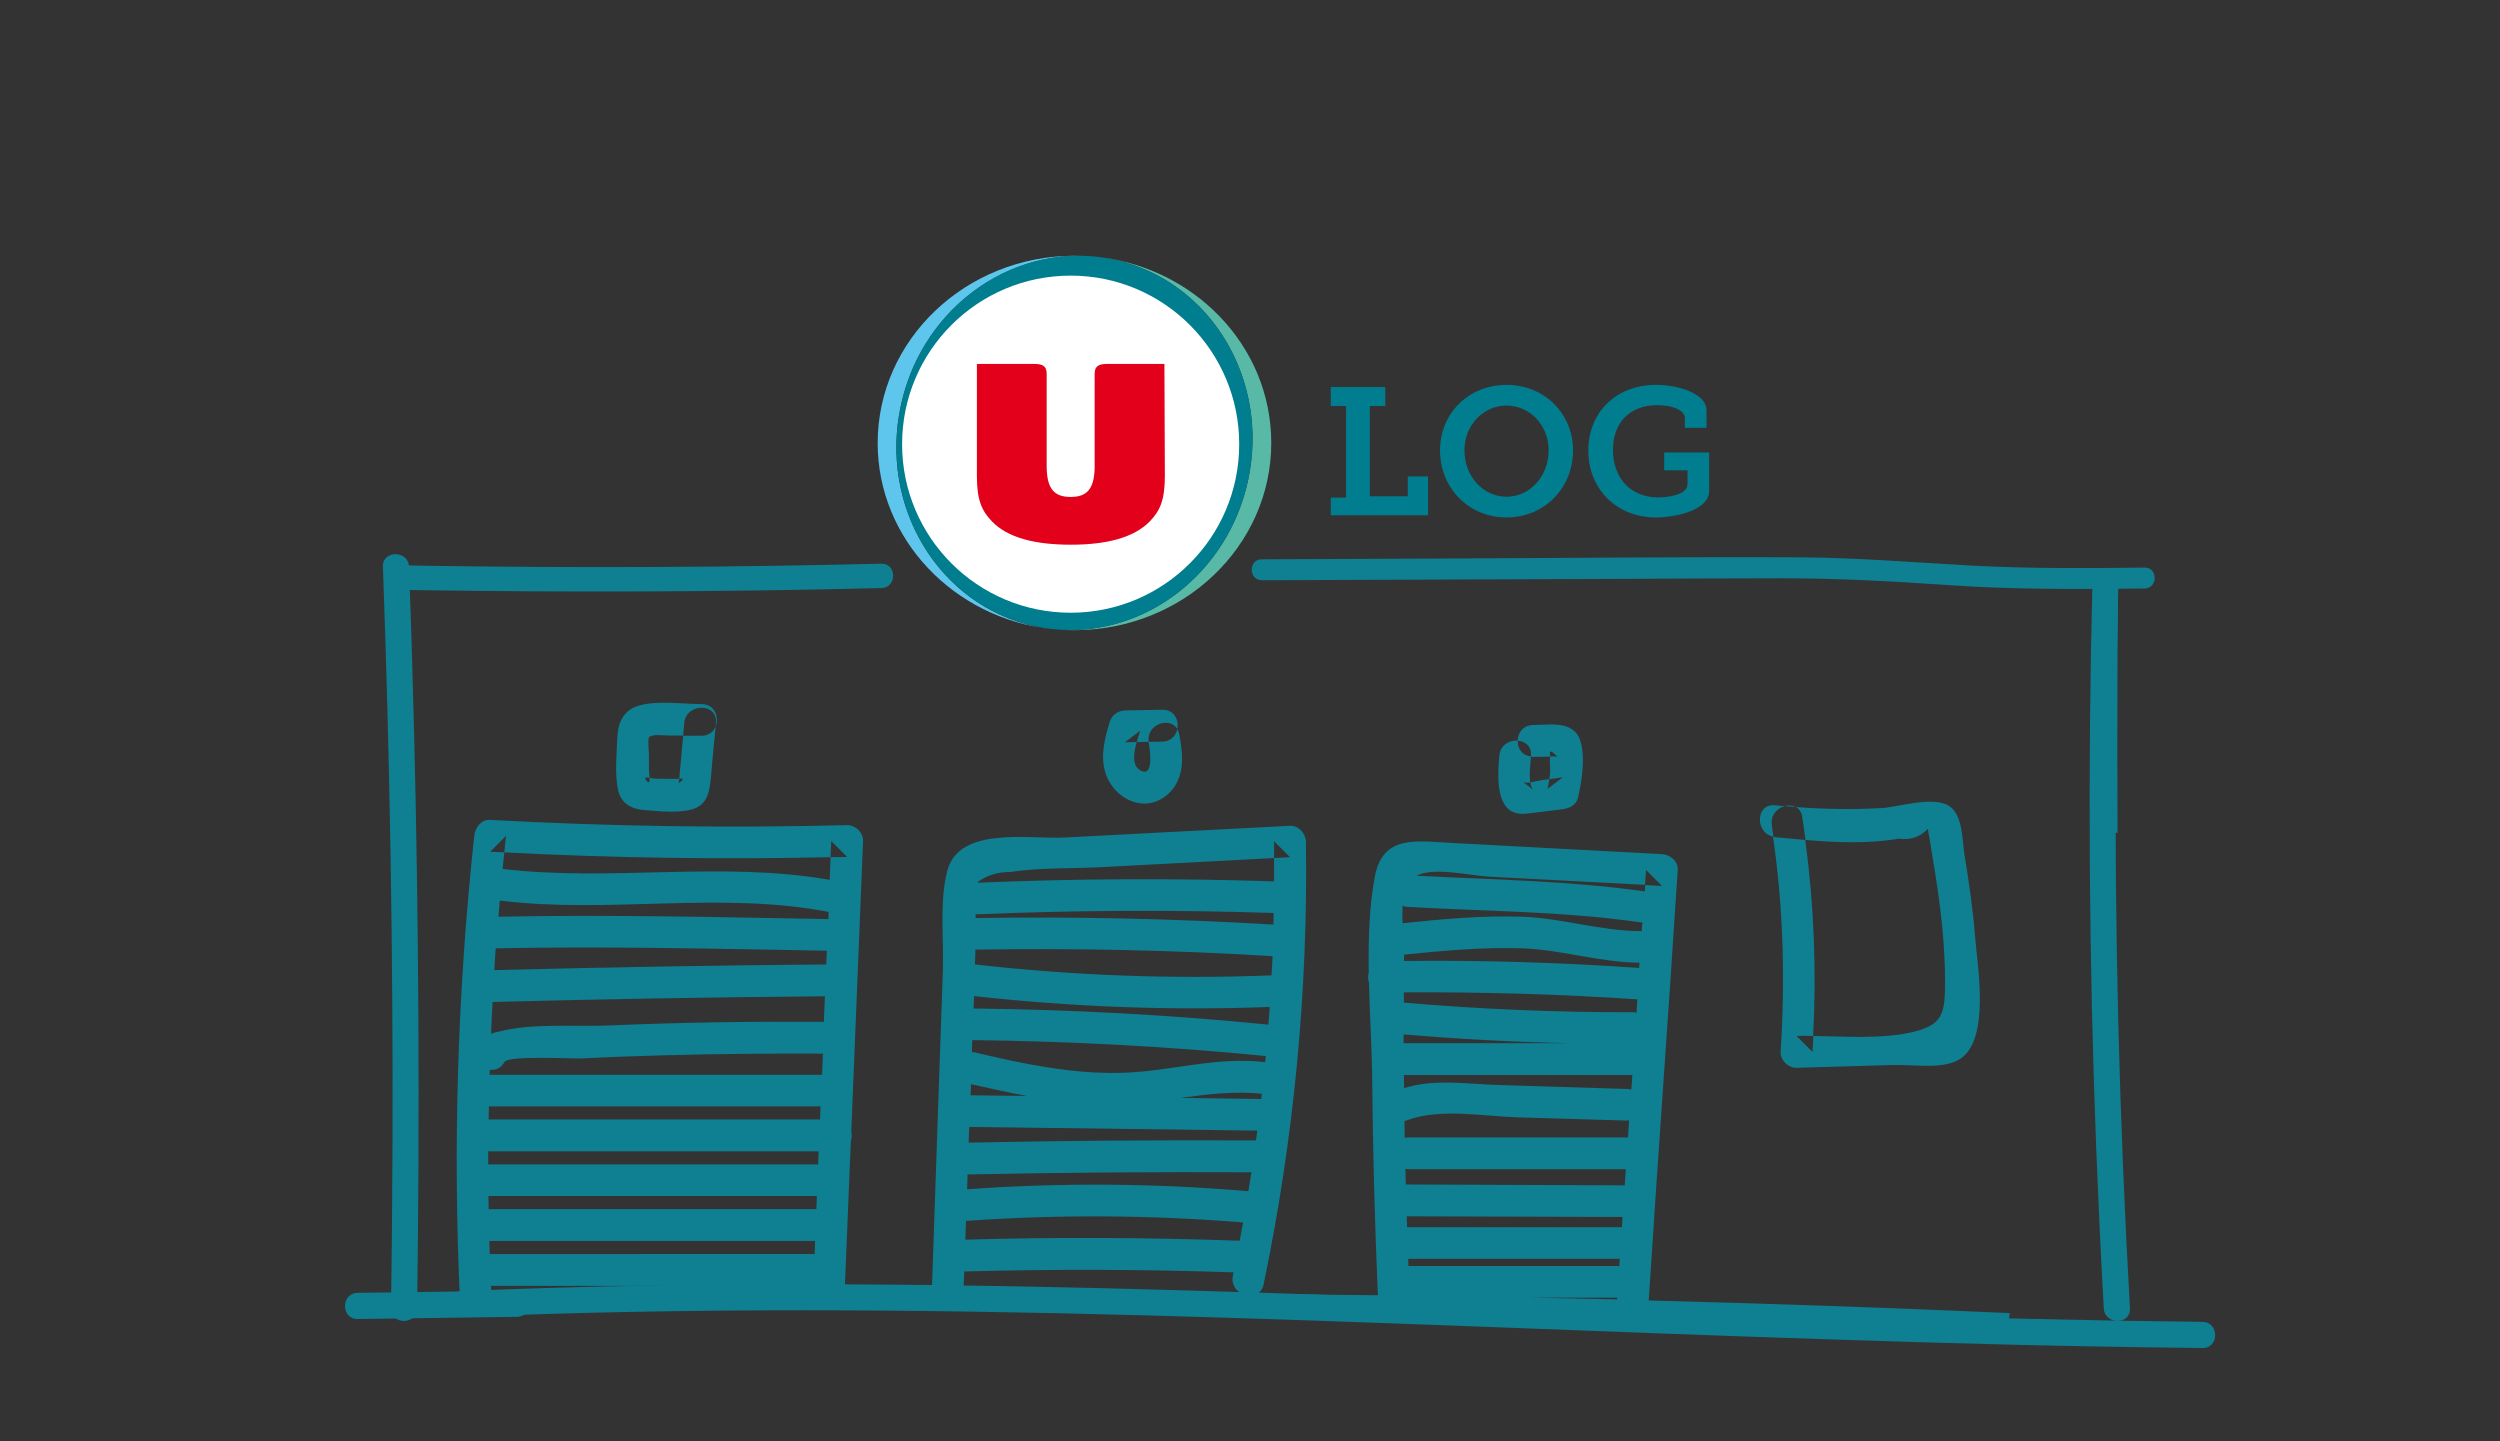 <?xml version="1.0" encoding="UTF-8"?> <!-- Generator: Adobe Illustrator 22.1.0, SVG Export Plug-In . SVG Version: 6.00 Build 0) --> <svg xmlns="http://www.w3.org/2000/svg" xmlns:xlink="http://www.w3.org/1999/xlink" version="1.1" id="Calque_1" x="0px" y="0px" viewBox="0 0 1146.5 660.9" style="enable-background:new 0 0 1146.5 660.9;" xml:space="preserve"><rect x="0" y="0" width="1146.5" height="660.9" fill="#333333" stroke="none"/> <style type="text/css"> .st0{fill:#0F7F92;} .st1{clip-path:url(#SVGID_2_);} .st2{clip-path:url(#SVGID_4_);} .st3{fill:#5EC5ED;} .st4{fill:#59B9A7;} .st5{fill:#007D8F;} .st6{fill:#FFFFFF;} .st7{fill:#E2001A;} </style> <title>Entrepot v2</title> <path class="st0" d="M328.2,333.1c1.7-4.3-0.5-10.2-6.4-10.2c-9,0-20.9-1.9-29.5,0.9c-6.6,2.2-9,8-9.2,14.5 c-0.3,7.4-1.2,16.5,0.3,23.8c1.3,6.3,6,8.9,12,9.4c6.8,0.5,15.9,1.6,22.5-0.5s7.5-8.2,8.1-14.2C326.7,348.9,327.4,341,328.2,333.1 c-1,2.7-3.6,4.4-6.4,4.3h-8.5c-0.6,6.2-1.4,15.6-1.8,19.7c2.2-0.3,2.2,0.4-0.3,2.1c0,0,0.1-0.8,0.3-2.1c-0.3,0-0.5,0-0.9,0.1H308 c-2.5,0-5.1-0.1-7.6-0.1c-0.8-0.1-1.7-0.2-2.5-0.4c0.1,1.7-0.2,2.9-1.4,1.3c-1.4-1.7-0.1-1.6,1.4-1.3c-0.1-1.5-0.3-3.3-0.3-4.1 c0-2.2,0-4.4,0-6.5c0-1-0.6-7.1,0-7.9c1.3-1.7,6.3-0.9,8.8-0.9h6.9c0.3-3,0.5-5.3,0.5-5.8c0.9-9.2,15.4-9.3,14.5,0 C328.3,332.1,328.2,332.6,328.2,333.1 M538.8,360.5c4.6-7.3,3.5-15.8,2-23.8c-0.2-0.8-0.5-1.6-0.9-2.4c-0.5,3.3-3.4,5.8-6.8,5.8 l-6.3,0.1c0,0.1,0,0.2,0,0.4c0.5,2.7,2.6,16.3-3.8,12.7c-4-2.2-3.1-8.1-1.7-13l-5.4,0.1l7-5.3c-0.4,1.3-1,3.2-1.6,5.2l5.5-0.1 c-1.2-8,9.6-11.7,13.1-5.9c0.8-4.1-1.4-8.9-6.8-8.8l-17.2,0.3c-3.2,0.1-6.1,2.2-7,5.3c-2.3,7.5-4.4,15.7-1.9,23.5 c2.1,6.5,7.6,12,14.3,13.5C528.2,369.8,535,366.3,538.8,360.5 M723.7,365.8c1.7-7.8,3.5-18.3,1-26.2c-3-9.3-14.1-7.2-21.7-7.1 c-4.6,0.1-6.9,3.6-7,7.2c3.4,0.2,6.5,2.5,6.1,6.9c0,0.1,0,0.2,0,0.4c0.3,0,0.6,0.1,0.9,0.1l7.4-0.1h0.6c0-0.1,0-0.1,0-0.2 c-0.7-2.9,0.3-2.8,3.1,0.1l-3.1,0c-0.6,2.1,0.1,5.3-0.1,7.4c-0.1,1-0.2,2-0.4,3l6.2-0.8l-7,5.3c0.3-1.5,0.6-3,0.8-4.5l-3.6,0.5 c-1.4,0.2-3.3,0.7-5.1,1c0.1,1.2,0.6,2.3,1.2,3.3l-4.3-3.3c1,0.2,2.1,0.2,3.1,0c-0.6-3.8,0.1-8.9,0.3-11.9c-4.1-0.4-6.2-3.8-6.1-7.3 c-3.8-0.2-8,2.1-8.4,6.9c-0.6,6.8-1.6,19.2,4,24.4c3.3,3,7.3,2.4,11.4,1.9l13.7-1.7C719.7,370.7,722.9,369.2,723.7,365.8 M818.5,369.7c1.7,0.1,3.4,0.3,5,0.4C822,369.3,820.2,369.2,818.5,369.7 M818.5,369.7c-1.5-0.1-3-0.2-4.5-0.4 c-9-0.9-9.2,12.8-0.7,14.4c-0.3-1.7-0.5-3.5-0.7-5.2C811.8,373.9,815,370.6,818.5,369.7 M905.8,429.8c-1-12.7-2.8-25.2-4.9-37.8 c-1-6.3-0.7-18.2-6.9-22.3c-7.3-4.9-23.7,0.5-31.2,0.9c-13.1,0.7-26.2,0.5-39.3-0.5c1.7,0.9,2.8,2.6,3,4.6c0.6,3.5,1,7,1.5,10.5 c14.3,1.2,29.1,1.8,42.8-0.6c5.3,0.8,9.7-0.7,13.3-4.5c0.7,4,1.4,7.9,2,11.9c1.9,11.2,3.6,22.5,4.7,33.9c0.7,8,1.2,15.9,1.2,23.9 c0,15.2-0.8,20.5-16.2,23.8c-13.6,2.9-29.6,1.7-44.2,1.5c-0.1,2.4-0.2,4.9-0.4,7.3c-2.4-2.4-4.8-4.8-7.3-7.3c2.5-0.1,5-0.1,7.6,0 c1.6-30,0.4-60.1-3.6-89.9c-4.8-0.4-9.5-0.9-14.1-1.3c-0.3,0-0.5-0.1-0.7-0.1c4.8,32.5,5.6,65.9,3.5,98.6c-0.2,3.8,3.5,7.4,7.3,7.3 l44.4-1.3c8.4-0.3,23.3,2.3,30.8-2.9C912.8,476.2,906.8,442.7,905.8,429.8 M920.8,607.8c0.3-1.9,0.6-3.7,0.9-5.6 c-55.2-2.5-110.4-4.4-165.6-5.8c4.2-65.8,9.1-131.6,13.3-197.4c0.3-4.1-3.5-7.1-7.3-7.3l-95.7-5.1c-17-0.9-32.5-4-36,15.9 c-2.5,13.7-2.9,28.5-2.7,43.5c-0.4,1.5-0.4,3,0.1,4.5c0.4,15.6,1.4,31.4,1.5,46c0.3,32.5,1.2,65,2.6,97.5 c-18.5-0.2-37.1-0.4-55.6-0.5c1.7-0.9,2.9-2.6,3.2-4.5c13.9-66.7,20.4-134.8,19.4-203c-0.1-3.8-3.3-7.4-7.3-7.3L488,384.1 c-15.8,0.8-48-5.3-53.5,15c-3.8,14.1-1.6,31.4-2.1,46c-0.6,16.3-1.1,32.6-1.7,48.8l-3.4,99.5c-13.3,0.1-26.6,0.3-40,0.4 c1-23.5,1.9-47.1,2.9-70.6c0.5-1.4,0.5-2.9,0.2-4.4l5.4-133.1c0.2-3.8-3.5-7.4-7.3-7.3c-54.6,1.4-109.2,0.6-163.7-2.4 c-4.2-0.2-6.9,3.5-7.3,7.3c-7.7,71.2-9.9,142.8-6.5,214.3 M921.7,602.2L372.8,594c-49.1,0.7-98.2,1.8-147.3,3.3 c-0.1-2.5-0.2-5.1-0.3-7.6H373c-0.1,1.5-0.1,2.9-0.2,4.4 M378.3,456.9c-0.2,3.9-0.3,7.9-0.5,11.8c-0.4-0.1-0.8-0.1-1.1-0.1 c-32.7-0.2-65.4,0.3-98.1,1.7c-15.2,0.6-34.2-1.1-49,2.6c-1.7,0.4-3.2,0.7-4.4,1.2c0.2-4.9,0.4-9.7,0.7-14.6 C276.7,458.2,327.5,457.3,378.3,456.9 M228.6,420.4c0.2-2.5,0.4-5,0.6-7.4c50.1,6.2,101-4.4,150.8,5.2l-0.1,3.3 C329.4,420.6,279,419.4,228.6,420.4 M379.2,436c-0.1,2.1-0.2,4.2-0.3,6.3c-50.7,0.4-101.4,1.3-152.2,2.6c0.2-3.3,0.4-6.7,0.6-10 C278,433.9,328.6,435.1,379.2,436 M224.5,492.9l0.1-2.3c2.7,0.4,5.4-1,6.7-3.5c1.8-3.2,30.4-1.5,35.1-1.7 c12.3-0.6,24.5-1.1,36.8-1.4c24.5-0.7,49.1-0.9,73.6-0.8c0.2,0,0.4,0,0.6-0.1l-0.4,9.8L224.5,492.9z M224.1,513.4c0-2,0.1-4,0.1-6 h152.1l-0.2,6H224.1z M223.9,534c0-2,0-4,0-6h151.5l-0.2,6H223.9z M224.1,554.5c0-2-0.1-4-0.1-6h150.6l-0.2,6H224.1z M373.8,569.1 l-0.2,6H224.6c-0.1-2-0.1-4-0.2-6H373.8z M231.3,390.9c49.9,2.6,99.7,3.3,149.6,2.2c0.1-2.5,0.2-4.9,0.3-7.4l7.3,7.3 c-2.5,0.1-5,0.1-7.6,0.1l-0.4,10.4c-49.6-8.7-100,0.9-150-5C230.7,396,231,393.5,231.3,390.9c-2.2-0.1-4.4-0.2-6.5-0.3l7.3-7.3 C231.7,385.9,231.5,388.4,231.3,390.9 M441.8,593.3l0.4-10.2c41.2-1.1,82.4-1,123.5,0.4c-0.1,0.5-0.2,1-0.3,1.5 c-0.8,3.4,1,7,4.3,8.3C527.1,593,484.4,593,441.8,593.3 M570.1,560.6c-0.5,2.8-1.1,5.6-1.6,8.4c-41.9-1.5-83.9-1.7-125.8-0.5 c0.1-2.9,0.2-5.7,0.3-8.6C485.3,556.9,527.8,557.2,570.1,560.6 M443.5,545.4c0.1-2.3,0.2-4.6,0.2-6.8c43.4-0.9,86.8-1.2,130.2-1 c-0.4,2.9-1,5.8-1.4,8.7C529.6,542.6,486.5,542.3,443.5,545.4 M576.6,518.5c-0.2,1.5-0.4,3-0.6,4.5c-43.9-0.2-87.8,0.1-131.8,1 c0.1-2.4,0.2-4.8,0.3-7.2L576.6,518.5 M578.7,501.6c-0.1,0.8-0.2,1.6-0.3,2.4l-37-0.5C553.8,501.8,566.1,500.3,578.7,501.6 M470.9,502.6l-25.8-0.3l0.2-5.1C453.7,499.1,462.3,501,470.9,502.6 M580.5,484.3c-0.1,0.9-0.2,1.9-0.3,2.8h-0.1 c-22.4-2.7-43.4,4.3-65.7,4.9c-22.8,0.6-45.1-4.1-67.1-9.3c-0.5-0.1-1.1-0.2-1.6-0.2l0.2-5.5C490.9,477.5,535.8,479.9,580.5,484.3 M582.3,461.8c-0.2,2.7-0.4,5.4-0.6,8.1c-45-4.5-90.1-6.9-135.2-7.4l0.2-5.7C491.7,461.8,537,463.5,582.3,461.8 M583.6,438.5 c-0.1,2.9-0.3,5.9-0.5,8.8c-45.4,1.8-90.8,0.1-136-5c0.1-2.2,0.2-4.5,0.2-6.8C492.8,434.8,538.2,435.7,583.6,438.5 M584.1,418.7 c0,1.8-0.1,3.5-0.1,5.3c-45.5-2.7-91-3.7-136.6-3c0-0.6,0-1.2,0-1.8c0.4,0,0.8,0.1,1.2,0.1C493.9,417.4,539,417.2,584.1,418.7 M584.3,393.5c0,3.6,0,7.1,0,10.7c-45.2-1.5-90.4-1.3-135.6,0.6c-0.1,0-0.2,0-0.2,0c0-0.1,0-0.3,0-0.4c4.3-3.1,9.5-4.6,14.8-4.5 c13.4-2.1,27.9-1.5,41.4-2.2L584.3,393.5c0-2.6,0-5.2,0-7.7l7.3,7.3L584.3,393.5 M741.6,595.9c-13.6-0.3-27.3-0.6-40.9-0.8h40.9 C741.6,595.3,741.6,595.6,741.6,595.9 M649.6,401.6c8-4.1,24.2-0.1,32.8,0.4l72,3.8c0.1-2.3,0.3-4.6,0.5-6.8l7.3,7.3l-7.7-0.4 c-0.1,1-0.1,2-0.2,2.9C719.7,403.9,684.3,403.4,649.6,401.6 M643.2,423.4c-0.1-2.7-0.1-5.4,0-8c0.7,0.3,1.4,0.4,2.2,0.5 c35.2,2,71.3,2,106.3,7c0.5,0.1,1,0.1,1.5,0.1l-0.3,4c-18.3,0.1-36.6-6-55-6.6C679.6,419.8,661.4,421.5,643.2,423.4 M742.8,577.3 l-0.2,3.4c-0.2,0-0.4-0.1-0.6-0.1h-96.1c0-1.1-0.1-2.2-0.1-3.3H742.8z M744.1,558.1l-0.3,4.7h-98.5c-0.1-1.7-0.1-3.3-0.2-5 L744.1,558.1 M745.6,536.2c-0.2,2.5-0.3,4.9-0.5,7.4l-100.4-0.4c-0.1-2.4-0.1-4.8-0.2-7.2c0.5,0.1,1,0.2,1.6,0.2L745.6,536.2z M747.1,513.8c-0.2,2.6-0.3,5.2-0.5,7.8H646.1c-0.6,0-1.3,0.1-1.9,0.2c0-2.6-0.1-5.1-0.1-7.7c0.4-0.1,0.8-0.2,1.1-0.3 c14.8-5.7,34.9-1.9,50.4-1.4l50.6,1.5C746.5,513.9,746.8,513.8,747.1,513.8 M748.6,493c-0.1,2.2-0.3,4.5-0.5,6.7 c-0.6-0.2-1.3-0.3-2-0.3l-58.3-1.8c-14.3-0.4-30-3-43.9,1.4c0-2,0-4-0.1-6H748.6z M719.5,478.4h-75.8c0-1.3,0-2.7,0-4 C669,476.5,694.2,477.9,719.5,478.4 M750.9,458.3c-0.1,2.1-0.3,4.1-0.4,6.2c-0.5-0.2-1-0.3-1.6-0.3c-35.1,0.1-70.1-1.4-105.1-4.4 c0-1.6,0-3.2,0-4.7C679.6,454.9,715.2,455.9,750.9,458.3 M643.9,438.4c0-0.2,0-0.4,0-0.6c17.9-1.8,36-3.5,54-2.9 c18.3,0.6,35.9,6.5,54,6.6c-0.1,0.7-0.1,1.6-0.2,2.4c-35.9-2.5-71.9-3.6-107.9-3.2C643.9,439.9,643.9,439.2,643.9,438.4"></path> <g> <defs> <rect id="SVGID_1_" x="180.3" y="26.4" width="829.5" height="355.5"></rect> </defs> <clipPath id="SVGID_2_"> <use xlink:href="#SVGID_1_" style="overflow:visible;"></use> </clipPath> <g class="st1"> <g> <defs> <rect id="SVGID_3_" x="180.3" y="26.4" width="829.6" height="355.5"></rect> </defs> <clipPath id="SVGID_4_"> <use xlink:href="#SVGID_3_" style="overflow:visible;"></use> </clipPath> <g class="st2"> <path class="st3" d="M497.6,117.4c-39.1-1.5-75.3,26.7-84.4,68.3c-10.2,46.4,17.2,91.8,61.1,101.5c2.6,0.6,5.3,1,8,1.3 c-44.9-4.9-79.8-41.3-79.8-85.3c0-47.4,40.4-85.9,90.3-85.9l4.6,0.1L497.6,117.4z"></path> <path class="st4" d="M502.3,117.7c3,0.3,6,0.8,8.9,1.4c43.9,9.7,71.3,55.1,61.1,101.5c-9.4,42.6-47.2,71.2-87.4,68.1 c2.6,0.2,5.2,0.3,7.8,0.3c49.9,0,90.3-38.5,90.3-85.9c0-44.7-35.8-81.3-81.6-85.5L502.3,117.7z"></path> <path class="st5" d="M572.3,220.6c-10.2,46.4-54.1,76.2-98,66.5c-44-9.7-71.3-55.1-61.1-101.5c10.2-46.4,54.1-76.2,98-66.5 S582.5,174.2,572.3,220.6"></path> <path class="st6" d="M568.3,203.7c0,42.7-34.6,77.3-77.3,77.3s-77.3-34.6-77.3-77.3c0-42.7,34.6-77.3,77.3-77.3h0 C533.7,126.4,568.3,161,568.3,203.7"></path> <path class="st7" d="M534,166.9h-26.5c-4.8,0-5.5,2-5.5,4.9c0,0,0,43,0,43.1c-0.3,9.9-4,13-11,13c-7.2,0-10.9-3.3-11-13.8 c0-5.8,0-42.3,0-42.3c0-3-0.7-4.9-5.5-4.9h-26.5v51.2c0,11.3,2.2,16.1,6.9,21c7.3,7.6,19.9,10.7,36.2,10.7s28.9-3.2,36.2-10.7 c4.7-4.9,6.9-9.7,6.9-21L534,166.9z"></path> <polygon class="st5" points="610.3,228.2 617.3,228.2 617.3,186.2 610.3,186.2 610.3,177.5 635.3,177.5 635.3,186.2 628.2,186.2 628.2,227.6 645.6,227.6 645.6,218.5 654.9,218.5 654.9,236.3 610.3,236.3 "></polygon> <path class="st5" d="M690.9,176.5c17.4,0,30.5,13.2,30.5,30c0,17.3-13.1,30.8-30.5,30.8s-30.5-13.5-30.5-30.8 C660.4,189.6,673.5,176.5,690.9,176.5 M690.9,227.8c10.6,0,19.3-9.2,19.3-21.3c0-11.6-8.7-20.5-19.3-20.5 c-10.6,0-19.3,8.9-19.3,20.5C671.6,218.6,680.3,227.8,690.9,227.8"></path> <path class="st5" d="M759.5,176.5c10.5,0,23.1,4.1,23.1,11.6v8.1h-9.9v-4.3c0-4.1-6.4-6.1-12.7-6.1c-12.5,0-20.3,8-20.3,20.5 c0,12.5,7.7,21.8,20.7,21.8c4.7,0,13.5-1.2,13.5-6.1v-6.3h-10.7v-8.2h20.6v17.7c0,8.9-15.7,12.1-24.4,12.1 c-18.1,0-31-13.1-31-30.7S741.2,176.5,759.5,176.5"></path> </g> </g> <path class="st0" d="M187.7,606.3l310.2,1.2l308.6,1.2l174.1,0.7c7.2,0,7.2-11.2,0-11.2L670.4,597l-308.6-1.1l-174.1-0.7 C180.5,595.2,180.5,606.3,187.7,606.3L187.7,606.3z"></path> <path class="st0" d="M203.3,600.3c-1.5-21.5-4.9-42.9-7.4-64.3c-2.6-21.4-3.8-42.9-4.5-64.4c-1.3-42.8-1.1-85.6-4-128.4 c-1.6-24.2-3.8-48.4-6-72.6c-0.6-7.1-11.8-7.2-11.2,0c3.8,43,7.6,85.9,8.6,129.1c1,42.8,0.4,85.6,4.9,128.3 c2.6,24.1,6.6,48.1,8.3,72.3C192.6,607.4,203.7,607.5,203.3,600.3L203.3,600.3z"></path> <path class="st0" d="M959.9,270.6c-0.7,85.1-0.1,170.3,1.8,255.4c0.5,24.3,1.2,48.5,1.9,72.7c0.2,7.3,11.7,7.4,11.4,0 c-2.6-85.1-3.9-170.2-4-255.4c0-24.3,0.1-48.5,0.3-72.8C971.4,263.3,959.9,263.3,959.9,270.6L959.9,270.6z"></path> <path class="st0" d="M139.9,269.6c68.8,1.7,137.6,2.1,206.4,1.2c19.3-0.3,38.6-0.6,57.9-1.1c7.2-0.2,7.2-11.3,0-11.2 c-68.8,1.7-137.6,2-206.4,1c-19.3-0.3-38.6-0.7-57.9-1.1C132.7,258.3,132.7,269.5,139.9,269.6z"></path> <path class="st0" d="M578.7,266.1l159.2-0.6c26.5-0.1,52.9-0.3,79.4-0.3c25.8,0,51.4,1.4,77.2,3.2c29.6,2,59.3,1.8,89,1.5 c6.2-0.1,6.2-9.7,0-9.6c-26.3,0.3-52.6,0.5-78.9-0.9c-26-1.4-51.8-3.6-77.8-3.8c-52.7-0.3-105.4,0.3-158.1,0.5l-90,0.4 C572.5,256.4,572.5,266.1,578.7,266.1L578.7,266.1z"></path> </g> </g> <g> <g> <path class="st0" d="M211.9,604c104.1-4.4,208.3-3.6,312.4-0.8c103.6,2.8,207,7.5,310.6,10.9c58.4,2,116.8,3.5,175.2,4.1 c7.7,0.1,7.7-11.9,0-12c-104.3-1.1-208.4-5.2-312.6-9.1c-103.5-3.9-207-7.7-310.5-8.1c-58.4-0.2-116.8,0.6-175.1,3.1 C204.3,592.3,204.2,604.3,211.9,604L211.9,604z"></path> </g> </g> <g> <g> <path class="st0" d="M959.6,267c-2.2,86.4-1.6,172.9,1.7,259.3c1,24.6,2.1,49.2,3.5,73.7c0.4,7.7,12.4,7.7,12,0 c-4.9-86.3-7.1-172.8-6.5-259.2c0.2-24.6,0.6-49.2,1.2-73.8C971.8,259.3,959.8,259.3,959.6,267L959.6,267z"></path> </g> </g> <g> <g> <path class="st0" d="M175.6,259.9c3.2,88.1,4.7,176.3,4.4,264.5c-0.1,25.2-0.3,50.4-0.7,75.6c-0.1,7.7,11.9,7.7,12,0 c1.2-88.2,0.8-176.3-1.4-264.5c-0.6-25.2-1.4-50.4-2.3-75.5C187.3,252.2,175.3,252.2,175.6,259.9L175.6,259.9z"></path> </g> </g> <g> <g> <path class="st0" d="M164,604.9c24.3-0.3,48.7-0.7,73-1c7.7-0.1,7.7-12.1,0-12c-24.3,0.3-48.7,0.7-73,1 C156.3,593,156.3,605,164,604.9L164,604.9z"></path> </g> </g> </svg> 